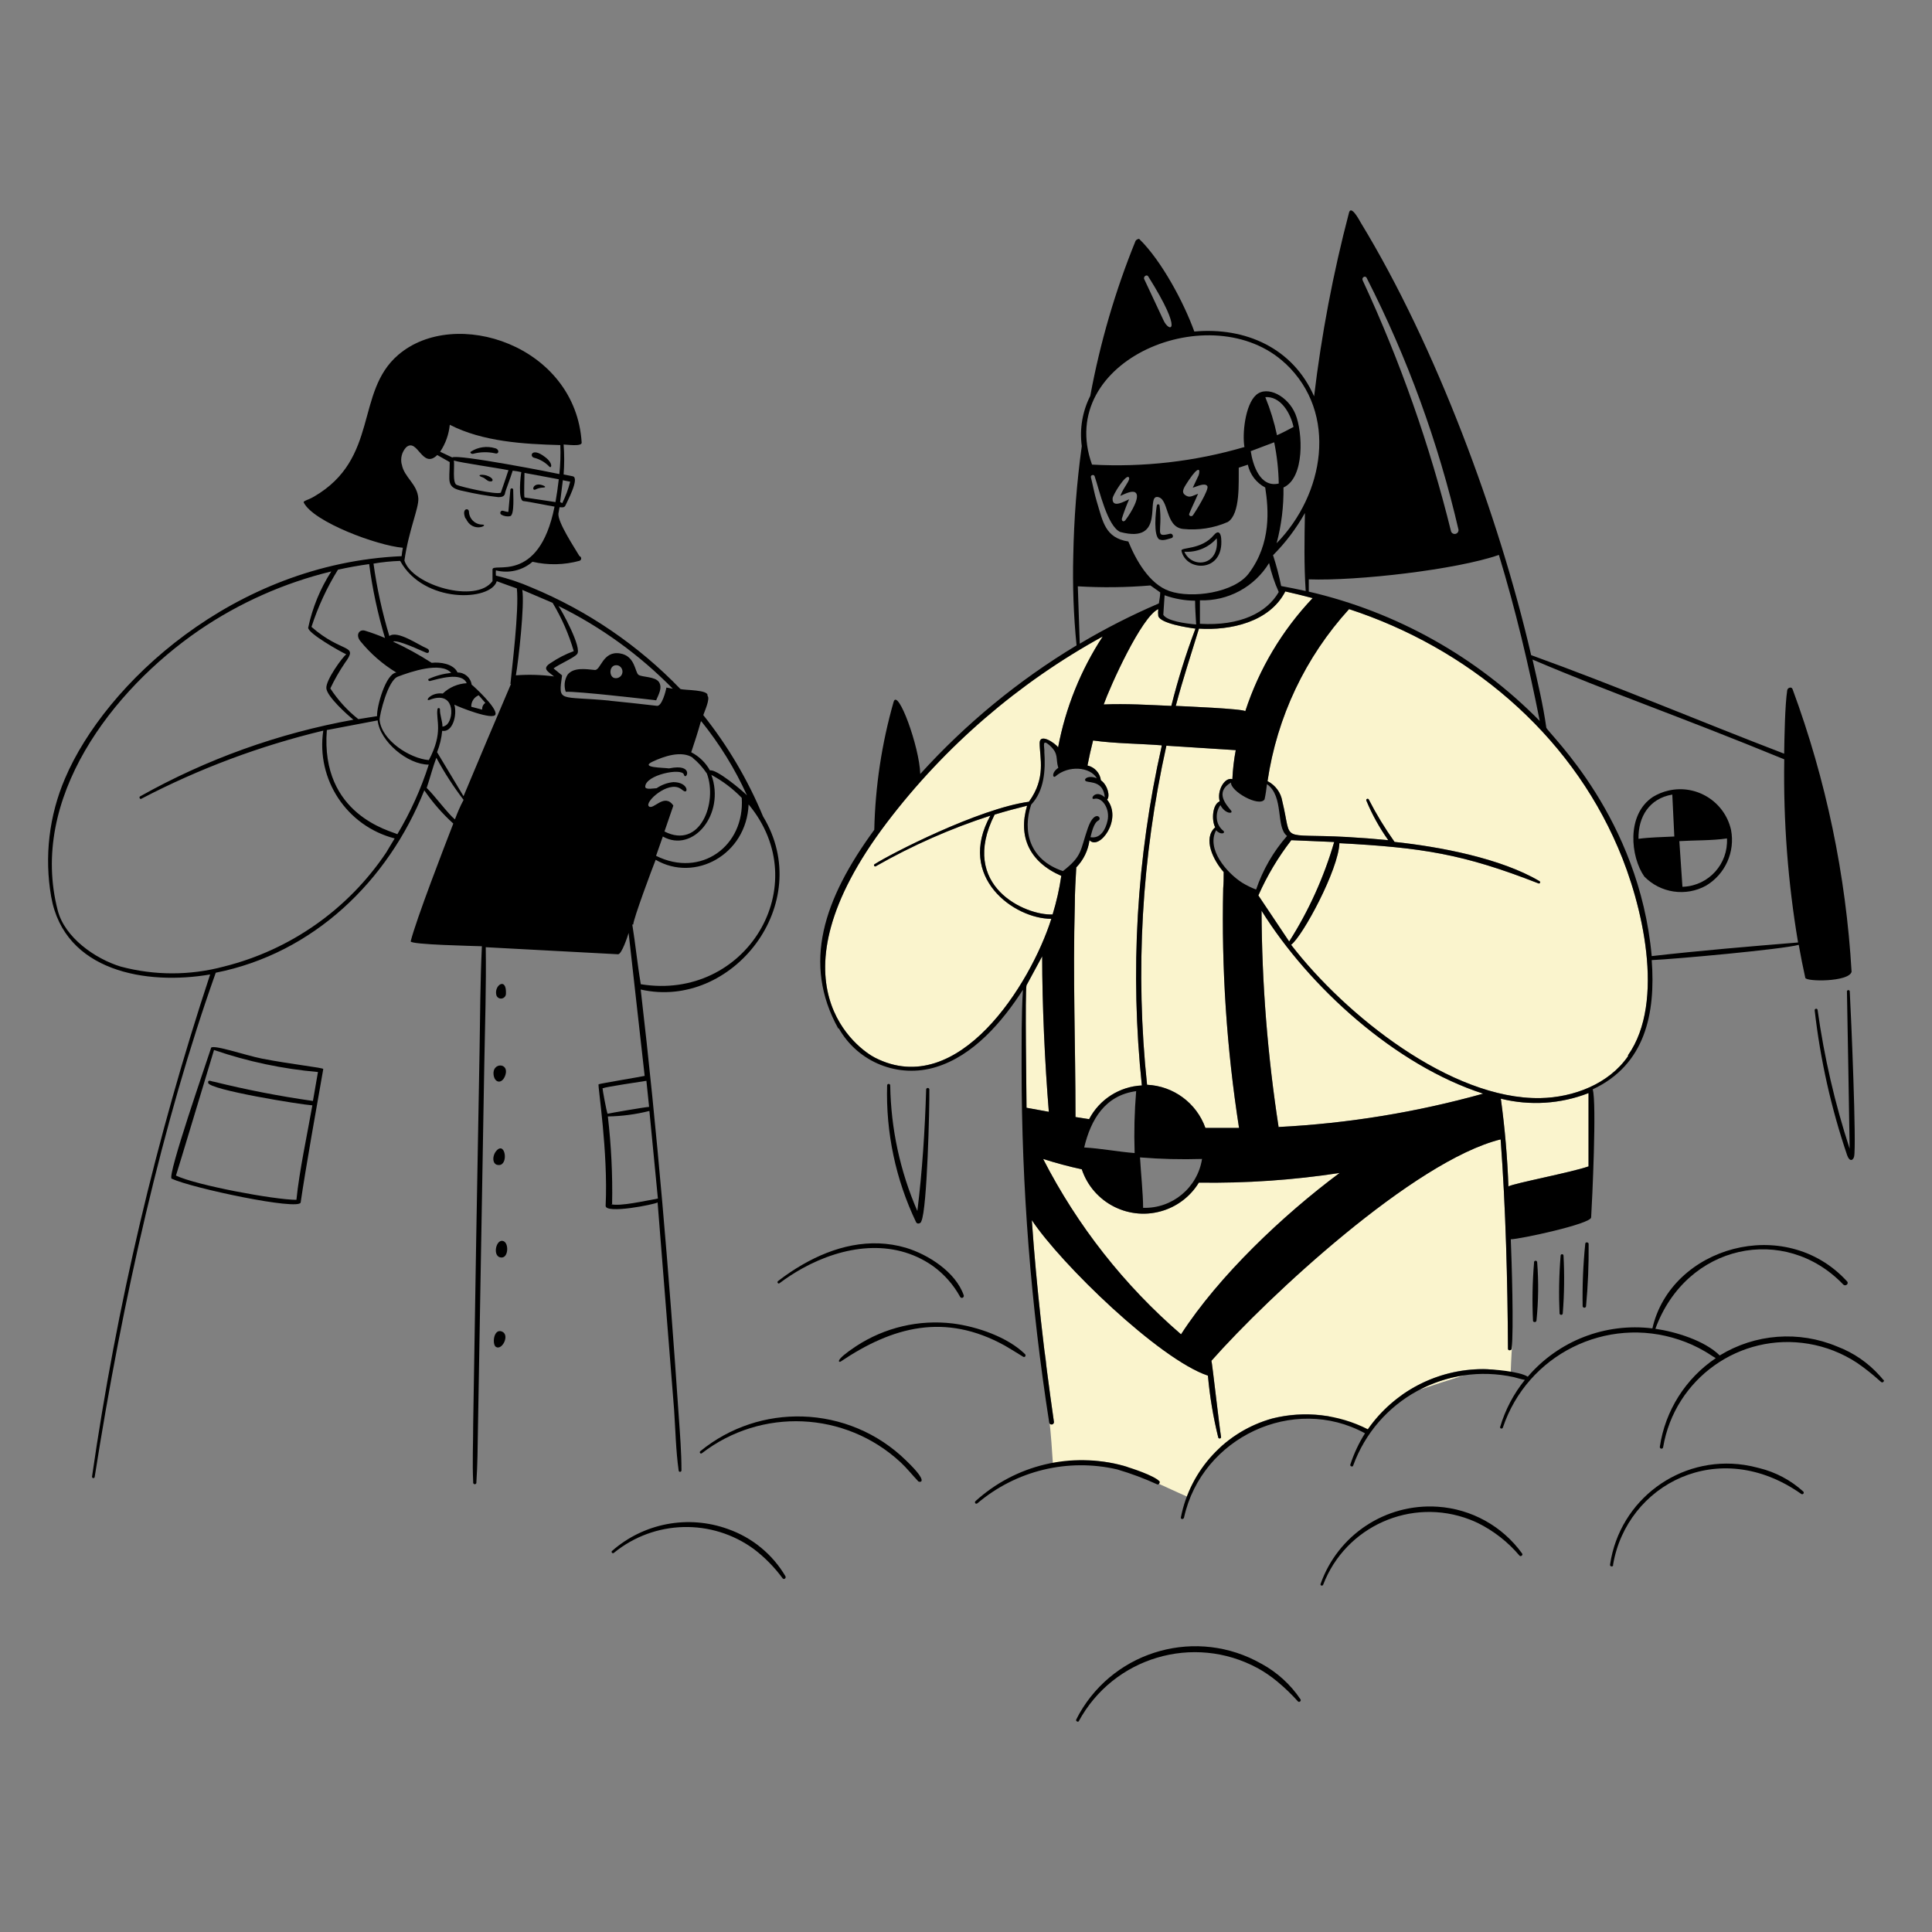 <svg xmlns="http://www.w3.org/2000/svg" id="Beta-Testing-1--Streamline-Milano.svg" width="400" height="400" viewBox="0 0 400 400"><rect x="0" y="0" width="400" height="400" fill="#808080" stroke="none"/><defs><style>.cls-1{fill:none;}.cls-1,.cls-2,.cls-3{stroke-width:0px;}.cls-2{fill:#faf4cd;}.cls-3{fill:#000;}</style></defs><path class="cls-2" d="M233.33,304.26c2.43,1.01,12.03,5.45,12.66,5.7.59-.96,3.44-6.79,5.74-9.05,2.3-2.26-.13-2.64-.13-2.64l-15.67-.67-2.6,6.66Z"></path><path class="cls-2" d="M275.16,293.2s5.23,2.05,6.15,2.34,1.86,1.07,1.86,1.07c0,0,5.86-6.5,6.69-6.99s.1-2.34.1-2.34l-11.19,3.96-3.61,1.95Z"></path><path class="cls-1" d="M88.35,163.13c1.42,1.35,4.52,5.49,5.85,6.52.51-1.34,1.06-2.68,1.79-4.04-2.11-2.75-3.99-5.67-5.64-8.72-.7,1.82-1.32,4.24-2,6.24Z"></path><path class="cls-1" d="M107.01,121.83c-1.38-.5-2.8-.98-4.16-1.5-1.22,4.14-15.1,4.72-20-4.2-1.85.06-3.7.24-5.52.56.7,5.08,1.8,10.09,3.28,15,1.66-1.28,6.04,1.86,7.82,2.58.62.26.46,1.12-.16.88-1.26-.5-5.88-2.74-6.9-2.32,2.77,1.28,5.44,2.75,8,4.4,1.74-.2,4.52.18,5.36,2,1.47-.01,2.72,1.07,2.92,2.52.32.2,5.28,4.76,4.94,6.14s-7.68-1.54-8.52-2c.62,2.18-.36,5.8-2.52,5.42-.14,1.52-.5,3-1.06,4.42,1.81,3.04,3.64,6.08,5.48,9.12,3.24-7.76,6.52-15.52,9.84-23.28l-.14.08c.3-3.16,1.82-15.2,1.34-19.82Z"></path><path class="cls-1" d="M66.93,151.27c-13.1,3.14-25.76,7.88-37.7,14.12-.24.14-.5-.34-.24-.5,13.74-7.72,28.67-13.08,44.18-15.88-1.32-1.06-5.42-4.76-5.6-6.48-.18-1.72,3.42-6.58,4.12-7.06-1.18-.52-8-4.38-7.88-5.52.87-4.14,2.49-8.09,4.78-11.64-9.77,2.38-19.03,6.49-27.34,12.16-18.06,12.38-35.3,34.92-29.3,58,1.44,5.64,7.74,10.02,13,11.64,7.02,1.88,14.4,1.88,21.42,0,13.74-3.43,25.72-11.85,33.6-23.62.54-.94,1.14-1.88,1.74-2.9-9.91-2.56-16.29-12.19-14.78-22.32Z"></path><path class="cls-1" d="M93.41,139.31c-2.1-2.38-8.38-.24-11.04.78-2.08.78-3.78,7.82-3.78,8.96.4,4.2,6.2,7.98,10.2,8.32,3.08-5.8,1.42-8.3,1.78-10.52h0c0-.15.12-.26.26-.26.14,0,.26.12.26.26-.04,1.22.52,2.38.52,3.6.37-.06.71-.23.98-.5,1.44-1.5,1.52-7.06-3.64-5.06-1.12.42.22-1.62,2.72-1.3,1.34-1.28,3.1-2.04,4.96-2.14-1.06-2.44-5.96-.86-7.66-.44l.02-.02c-.28.06-.44-.36-.24-.42,1.48-.67,3.05-1.09,4.66-1.26Z"></path><path class="cls-1" d="M100.49,145.53l-1.38-1.58c-.96.39-1.58,1.34-1.54,2.38l2.26.59c-.05-.55.19-1.09.66-1.39Z"></path><path class="cls-1" d="M78.19,149.15l-10.52,2c-1.39,17.56,13.26,20.88,14.6,21.56,2.71-4.54,4.89-9.37,6.5-14.4-4.36,0-10.12-4.78-10.58-9.16Z"></path><path class="cls-1" d="M154.99,166.55c-.44,10.42-11.12,16.2-19.24,11.46-.64,1.58-4.64,12.28-4.64,13.4h-.2c.66,4.1,1.06,8.26,1.76,12.36,21.74,3.56,36.32-20.4,22.32-37.22Z"></path><path class="cls-1" d="M126.53,249.33c1.94.46,6.92-.7,9.68-1.18-.58-6.14-1.18-12.14-1.76-18.14-2.81.71-5.7,1.09-8.6,1.14.7,6.02,1,12.08.88,18.14l-.2.04Z"></path><path class="cls-1" d="M133.83,223.77c-.7.12-8.76,1.3-8.88,1.52h-.2c-.04.12.78,4.66,1.04,5.3.32-.1,7.96-1.42,8.6-1.42-.18-1.8-.36-3.6-.56-5.4Z"></path><path class="cls-1" d="M137.97,142.35l1.32.24c-6.87-7-14.86-12.79-23.66-17.12.44.54,5.1,8.88,3.8,10-.68.78-3.72,2.06-4.82,2.92l1.76,1.44c-.8,5.74-.7,4.2,10,5.24h-.2c3.26.32,6.52.68,9.8,1.06,1.04.22,1.88-3.04,2-3.78ZM117.13,143.23c-.41-1.18-.27-2.48.38-3.54,1.24-1.58,3.8-1.16,5.62-.98,1.26.14,1.64-4.04,5.26-3.42,3.14.52,3.06,3.9,3.8,4.42.74.52,3.44.32,4.24,1.5h0c.78,1.18-.1,2.62-.58,3.78-2.08-.24-16.36-1.9-18.72-1.76Z"></path><path class="cls-1" d="M127.97,137.77c-1.98-.46-2.04,2.64-.52,2.64.6.03,1.15-.34,1.35-.9.25-.71-.12-1.49-.83-1.74Z"></path><path class="cls-1" d="M113.97,137.29c1.5-1.02,3.12-1.86,4.82-2.48-1.02-3.51-2.5-6.87-4.38-10l-6.28-2.68c.52,2.98-.78,14.6-1.32,17.69,2.63-.2,5.28-.12,7.9.23-1.18-.98-2.62-1.58-.74-2.76Z"></path><path class="cls-1" d="M71.41,137.25c-1.14,1.68-2.15,3.44-3.02,5.28,1.58,2.42,3.53,4.57,5.8,6.36l3.88-.62c-.12-1.88,1.8-8.88,4-9.02-2.83-1.72-5.35-3.91-7.44-6.48-1.08-1.3-.26-2.54.92-2.2,1.41.43,2.8.94,4.16,1.52-1.5-5-2.6-10.12-3.28-15.3-2.16.3-4.32.68-6.46,1.16-2.3,3.71-4.14,7.69-5.48,11.84,6.4,5.62,9.86,3.46,6.92,7.46Z"></path><path class="cls-1" d="M108.59,102.99l6.42.96c.28-1.63.51-3.2.68-4.72l-7.1-1.32c0,.78-.14,4.72,0,5.08ZM112.45,100.51c.64.26.54.46-.34.46-.43.06-.85.18-1.24.38-.9.4-.54-1.68,1.58-.84Z"></path><path class="cls-1" d="M138.51,159.09c5.46-1.14,3.48,2.76,3.08,1.28-.4-1.48-8,.06-8,2.52,0,.7,1.88.3,2.36.3,1.02-.7,2.21-1.14,3.44-1.26,3.1,0,3.16,2.42,2.2,1.84-.26-.14-.46-.36-.72-.5-2.54-1.66-7.46,2.76-6.54,3.66.92.9,3.22-2.88,5.08-.14-.62,1.78-1.22,3.58-1.84,5.36,7.4,3.78,11.04-6,8.78-12-.83-1.24-1.84-2.36-3-3.3h.06c-2.36-1.5-5.92-.28-8.3.84-2.72,1.28,2.24,1.22,3.4,1.4Z"></path><path class="cls-1" d="M36.43,243.39c4.24,2.02,20.44,5.02,24.94,5.02.6-5.96,2.24-13.56,3.3-19.56-2.32-.14-21.46-3.22-21.58-4.68-.06-.78.8-.22,1.16-.22,6.78,1.68,13.63,3.01,20.54,3.99l1.04-5.99c-7.33-.64-14.56-2.17-21.52-4.56-.78,2.56-7.78,25.82-7.88,26Z"></path><path class="cls-1" d="M137.23,173.19l-1.4,4c9.28,4.62,18.4-2,17.74-12-1.84-1.9-3.96-3.5-6.29-4.76,2.94,8.13-3.83,16.29-10.05,12.76Z"></path><path class="cls-1" d="M94.55,100.39c.94.42,8.1,2.08,9.14,1.62.5-1.5,1.1-3.16,1.58-4.66-2-.42-9.96-1.56-11.3-2,.18,1.02-.36,4.62.58,5.04ZM100.69,98.43c1.64.52,1.58,1.42.62,1.22-.56-.14-.82-.6-1.34-.8-1.5-.52-.26-.7.72-.42Z"></path><path class="cls-1" d="M83.73,116.05c1.54,5.1,14.82,9,18.24,4.26v-2.36c-.2-1.72,9.58,3.34,12.84-13.06-1.28-.2-5.18-1.02-6.42-1.14-1.24-.12-.56-5.58-.46-6-.59-.14-1.18-.24-1.78-.3-.54,1.74-1.58,4.34-1.58,4.64-.1.68-.66.84-1.38.84-2.44-.28-4.85-.7-7.24-1.26-3.72-.7-2.84-2-2.84-6l-2.58-1.46c-3.12,3.06-4.06-3.62-6.42-1.62-.9.95-1.25,2.29-.94,3.56h.02c.46,2.68,3.22,4.02,3.42,7.04.12,2.02-1.98,6.54-2.88,12.86ZM104.01,105.73c.42.06.82.26,1.24.26.14-1.54.28-3.06.42-4.64.02-.12.12-.22.24-.24,0,0,.02,0,.03,0,.15-.02.29.09.31.24-.02.86.32,5.24-.62,5.52-.64.12-1.3,0-1.86-.32v-.02c-.11-.08-.18-.21-.19-.35,0-.24.18-.45.43-.45ZM97.09,105.95c.06,1.49,1.29,2.66,2.78,2.66,1.48.06-2.1,1.88-3.46-1.34l-.02.14c-.96-2.24.7-2.34.7-1.46Z"></path><path class="cls-1" d="M115.97,103.95l.44.22c.7-1.42,1.25-2.91,1.64-4.44l-1.5-.3v-.16c-.2,1.58-.38,3.14-.58,4.68Z"></path><path class="cls-1" d="M115.81,98.15c.21-1.99.28-4,.2-6-7.58-.2-16.06-.7-22.88-4.2v-.06c-.19,2.02-.88,3.95-2,5.64l2.5,1.18c1.02-.76,21.4,3.24,22.18,3.44ZM112.83,94.61c1.78,1.32,1.34,2.48.9,2-.86-.9-1.95-1.54-3.16-1.84-1.04-.28-.46-2.26,2.26-.16ZM97.49,93.51c1.47-.96,3.29-1.22,4.98-.72,1,.22.88,1.34,0,1.06-1.49-.33-3.03-.29-4.5.1-.4.1-.76-.28-.48-.44Z"></path><path class="cls-1" d="M146.99,159.51c1.3-.36,6.68,4.14,7.66,5.16-2.48-5.49-5.66-10.63-9.44-15.32h-.1c-.6,2.14-1.28,4.28-2,6.4,1.64.84,2.99,2.15,3.88,3.76Z"></path><path class="cls-2" d="M215.77,197.99l-3.24,6c-.34.9,0,23.36,0,25.36l4.62.84c-.82-9.94-1.38-22.2-1.38-32.2Z"></path><path class="cls-2" d="M225.15,158.49c1.48.33,2.59,1.56,2.78,3.06,1.4,1,1.96,3.32,1.28,4,3.28,4.08-1.64,10.62-3.64,8.4-.29,2.13-1.25,4.1-2.74,5.64-.14,2.56-.3,5.12-.3,7.68-.42,15.32.14,28.88.14,44l2.82.44c2.14-4.1,6.3-6.76,10.92-6.98-2.48-23.47-1.1-47.2,4.1-70.22v-.2c-4.68-.36-9.6-.36-14.2-1-.44,1.72-.82,3.44-1.16,5.18Z"></path><path class="cls-2" d="M279.31,126.11c-9.05,9.93-14.92,22.33-16.88,35.62,1.63.82,2.77,2.38,3.06,4.18,2.14,8.78-.94,6.6,13.38,7.38,2.86.16,5.72.38,8.56.66-1.83-2.57-3.36-5.33-4.56-8.24-.02-.11.02-.21.11-.28.12-.09.3-.07.39.06,1.57,3.07,3.36,6.01,5.36,8.82,9.38,1,22,3.38,30,8.12,0,0,0,0,0,0,.12.06.17.2.12.32,0,.01,0,.03-.02.04-.06.12-.21.16-.32.1-15.56-6.08-23.94-7.4-41.2-8.32-.18,5.44-7.56,19.2-10,21.04,11.16,14.5,33.06,32.06,51.6,31.74,6.88-.14,14.16-2.9,18.16-8.68v-.2c7.82-11.12,2.9-31.48-2.08-42.98-10.2-23.88-31.22-41.38-55.68-49.38Z"></path><path class="cls-2" d="M310.73,227.47c.84,6.09,1.36,12.22,1.58,18.36v-.2c1.28-.68,12.96-2.88,16.58-4.14v-15.18c-5.79,2.26-12.13,2.66-18.16,1.16Z"></path><path class="cls-2" d="M261.19,188.55c.06,15.06,1.25,30.1,3.56,44.98v-.2c14.32-.73,28.51-3.05,42.32-6.9-18.2-5.88-36.06-22.1-45.88-37.88Z"></path><path class="cls-2" d="M205.05,168.87c-8.22,2.66-16.15,6.16-23.66,10.44-.1.1-.26.1-.36,0,0,0-.01-.01-.02-.02-.09-.1-.08-.25.02-.34,3.42-2.2,21.56-11.52,32-12.96,3.6-4.98,2.22-9.06,2.22-12.18.02-2.08,3.16,0,3.82.92,1.54-8.19,4.68-15.99,9.24-22.96-17.43,9.57-32.66,22.7-44.7,38.54-25.38,33.48-5.64,47.06-2.44,48.68,17.22,8.78,32.2-15.22,36.5-28.76-7.7.02-19.7-8.62-12.62-21.36Z"></path><path class="cls-2" d="M293.98,287.7c3.02-1.01,6.05-2,9.1-2.94-3.2.47-6.27,1.48-9.1,2.94Z"></path><path class="cls-2" d="M312.97,279.25c-.06.38-.76.42-.76,0-.08-13.78-.46-29.16-1.52-43.36-17.88,4.42-48.04,32.44-59.88,45.84.12.08,1.68,14.02,2,15.78,0,.13-.07.25-.19.29-.15.06-.33-.02-.39-.17-1.04-4.21-1.76-8.5-2.14-12.82-10.14-3.42-30.46-23.16-36.46-32.2.62,9.05,1.52,18.06,2.61,27.05.07.39.12.78.2,1.17.13.74.19,1.46.22,2.15.49,3.82,1,7.63,1.55,11.44,0,.23-.16.42-.38.48,0,0-.02,0-.03,0-.18.04-.36-.03-.47-.17.17,1.28.55,6.23.68,8.56,5.07-1.09,9.48-1.25,14.64.18.31.09.78.23,1.33.41,6.04-1.02,12.05-2.24,18.03-3.64,3.14-3.06,7.03-5.36,11.42-6.58,4.31-1.08,8.77-1.12,13.05-.17,4.51-1.45,8.99-2.96,13.47-4.47,4.92-3.57,10.89-5.58,17.12-5.58.06,0,.13,0,.2,0,.05-.02,4.19.21,5.49,1.05.26-7.37.66-9.09.2-5.27Z"></path><path class="cls-2" d="M256.53,233.53c-2.56-16.41-3.66-33.02-3.28-49.62.1-1.12.1-2.24.1-3.36-2.14-2.4-4.38-6.96-1.76-9.26-.8-1.54-.56-4.78.94-5.38-.62-2.12.96-5.06,2.62-4.6.09-2.01.32-4.02.7-6l-14.36-.92c-5.13,23.04-6.48,46.75-4,70.22v-.02c5.47.25,10.24,3.78,12.08,8.94h6.96Z"></path><path class="cls-2" d="M266.11,122.45c-3.24,6.34-11.36,8.12-17.88,7.7-1.66,5.44-3.34,10.48-4.8,16,1.6.08,13.94.58,14.4,1.1v-.02c2.85-8.74,7.62-16.73,13.94-23.4-1.9-.5-3.8-.96-5.66-1.38Z"></path><path class="cls-2" d="M248.21,244.85c-1.65,2.7-4.2,4.73-7.2,5.73-7.05,2.36-14.68-1.44-17.04-8.49-2.7-.58-5.36-1.3-8-2.14,7.09,13.83,16.78,26.16,28.55,36.31,7.82-12.1,21.12-24.69,32.83-33.41-9.64,1.48-19.39,2.14-29.14,2Z"></path><path class="cls-2" d="M276.23,174.33l-8.88-.38c-2.73,3.52-5.02,7.37-6.82,11.44l6.38,9.54c4.07-6.39,7.2-13.33,9.32-20.6Z"></path><path class="cls-2" d="M205.93,168.65c-7.5,14.82,6.42,20.94,12,20.68.8-2.62,1.41-5.29,1.8-8h-.02c-6.6-2.88-8.96-8.14-7.06-14.52-2.26.56-4.5,1.16-6.72,1.84Z"></path><path class="cls-2" d="M228.51,145.85c4.68-.2,9.36.1,14,.3,1.36-5.43,3.02-10.77,5-16-1.54-.2-7.3-1.06-7.7-2.62-.06-.47-.06-.95,0-1.42-3.5,1.58-9.96,15.98-11.3,19.74Z"></path><path class="cls-3" d="M103.29,241.21c2,0,1.36-4.8-.4-3.08-1.04,1.02-1.08,3.12.4,3.08Z"></path><path class="cls-3" d="M150.71,316.57h0c-8.23-2.98-17.43-1.24-24,4.54-.26.24.12.62.38.4,8.38-6.86,20.34-7.16,29.06-.74,2.23,1.71,4.21,3.73,5.88,6,.26.34.8,0,.58-.44-2.69-4.56-6.91-8.01-11.9-9.76Z"></path><path class="cls-3" d="M103.85,275.65c-1.68-.58-2,2.74-1.16,3.22,1.28.78,2.98-2.58,1.16-3.22Z"></path><path class="cls-3" d="M207.97,278.55c1.3.76,2.54,1.54,3.82,2.32.13.11.31.11.44,0,.13-.14.13-.36,0-.5-3.6-3.56-10-5.74-14.98-6.36-7.01-.84-14.09.83-20,4.7-4.72,3.12-3.48,3.38-3.22,3.2,10.78-7.26,21.62-10.16,34-3.32l-.06-.04Z"></path><path class="cls-3" d="M252.83,111.43c-.1-1.14-.64-1.7-1.5-.66-2.64,3.16-6.9,2.46-6.72,3.26.92,4.42,8.88,4.58,8.22-2.6ZM251.91,111.45c.68,5.78-5.14,6.35-6.7,2.78,2.55.17,5.02-.86,6.7-2.78Z"></path><path class="cls-3" d="M240.09,111.73v-.04c.7.36,1.86-.14,2.44-.28.58-.14.28-1.06-.32-.9-3.32.82-1.42-.36-2.14-5.88-.02-.12-.12-.21-.24-.22-.15-.02-.29.07-.32.22-.22,1.22-.8,6.4.58,7.1Z"></path><path class="cls-3" d="M136.15,248.95h0s3.42,43,3.42,43c.28,4.16.36,8.38.94,12.52.01.15.14.27.3.26,0,0,0,0,0,0,.16-.01.28-.14.28-.3,0-3.72-.3-7.48-.56-11.2-2-29.54-4.46-59-7.88-88.36,18.88,4.3,36.34-17.72,25.32-35.86-3.12-7.53-7.28-14.58-12.36-20.96.22-.68,1.5-3.46.86-4,.36-1.28-4.74-1.12-5.6-1.4-8.71-9.04-19.19-16.19-30.78-21-2.39-1.05-4.88-1.88-7.42-2.48-.03-.36-.03-.72,0-1.08,2.67.68,5.5.02,7.58-1.78,3.21.74,6.55.67,9.72-.2.16-.05.29-.18.34-.34.08-.27-.07-.55-.34-.64-1-1.7-4.52-6.98-4.36-8.8l.24-1.32c.36,0,1,.2,1.24-.4.24-.6,3-5.64,1.5-6l-1.9-.38c.16-2.06.16-4.14,0-6.2.58,0,3.78.48,3.74-.38-1.24-20.12-26.22-28.32-38-18.16-8.96,7.7-3.86,21.46-17.44,29.34-1.22.72-2.28.86-2.1,1.22,2,4,15.14,8.9,20.52,9.36-.12.58-.2,1.16-.26,1.74-34.8,1.52-61.38,26.46-69.68,46-3.31,7.71-4.31,16.21-2.88,24.48,2.74,15.58,19.8,18.38,32.92,16.12-11.2,33.88-19.38,68.68-24.46,104,0,.15.13.28.28.28.15,0,.28-.13.28-.28,5.78-36.86,14.1-73.58,25.06-104.36,20.2-4,35.66-18.94,43.18-37.76,1.72,2.52,3.74,4.83,6,6.88-1.72,4.42-7.74,20-8.82,24.38-.18.7,13.3.96,14.74,1.02-.34,7.16-.36,14.36-.48,21.52-.48,25.81-.92,51.57-1.32,77.26,0,4-.2,8.12,0,12.18-.05.18.07.37.25.41.18.05.37-.07.41-.25.01-.05.01-.11,0-.16.24-3.6.26-7.24.32-10.86l1.32-75.78c.14-8,.42-16,.3-24.12l27.4,1.46c.76,0,2-3.78,2.18-4.42l3.32,29.6c-.74.18-9.46,1.62-9.54,1.74-.2.3,2,14,1.46,25.16-.02,1.76,10.3-.32,10.76-.7ZM145.11,149.35h.1c3.78,4.69,6.96,9.83,9.44,15.32-.98-1.02-6.36-5.52-7.66-5.16-.89-1.61-2.24-2.92-3.88-3.76.72-2.12,1.4-4.26,2-6.4ZM147.28,160.43c2.33,1.25,4.45,2.86,6.29,4.76.66,10-8.46,16.62-17.74,12l1.4-4c6.23,3.53,12.99-4.63,10.05-12.76ZM143.41,156.85h-.06c1.16.94,2.17,2.06,3,3.3,2.26,6-1.38,15.78-8.78,12,.62-1.78,1.22-3.58,1.84-5.36-1.86-2.74-4.16,1.04-5.08.14-.92-.9,4-5.32,6.54-3.66.26.14.46.36.72.5.96.58.9-1.84-2.2-1.84-1.23.12-2.42.56-3.44,1.26-.48,0-2.36.4-2.36-.3,0-2.46,7.6-4,8-2.52.4,1.48,2.38-2.42-3.08-1.28-1.16-.18-6.12-.12-3.4-1.4,2.38-1.12,5.94-2.34,8.3-.84ZM115.01,103.95l-6.42-.96c-.14-.36,0-4.3,0-5.08l7.1,1.32c-.17,1.52-.4,3.09-.68,4.72ZM118.05,99.73c-.39,1.53-.94,3.02-1.64,4.44l-.44-.22c.2-1.54.38-3.1.58-4.68v.16l1.5.3ZM93.13,87.89v.06c6.82,3.5,15.3,4,22.88,4.2.08,2,.01,4.01-.2,6-.78-.2-21.16-4.2-22.18-3.44l-2.5-1.18c1.12-1.69,1.81-3.62,2-5.64ZM93.97,95.35c1.34.44,9.3,1.58,11.3,2-.48,1.5-1.08,3.16-1.58,4.66-1.04.46-8.2-1.2-9.14-1.62-.94-.42-.4-4.02-.58-5.04ZM83.19,96.15h-.02c-.31-1.27.04-2.61.94-3.56,2.36-2,3.3,4.68,6.42,1.62l2.58,1.46c0,4-.88,5.3,2.84,6,2.39.56,4.8.98,7.24,1.26.72,0,1.28-.16,1.38-.84,0-.3,1.04-2.9,1.58-4.64.6.06,1.19.16,1.78.3-.1.42-.78,5.88.46,6,1.24.12,5.14.94,6.42,1.14-3.26,16.4-13.04,11.34-12.84,13.06v2.36c-3.42,4.74-16.7.84-18.24-4.26.9-6.32,3-10.84,2.88-12.86-.2-3.02-2.96-4.36-3.42-7.04ZM76.43,116.79c.68,5.18,1.78,10.3,3.28,15.3-1.36-.58-2.75-1.09-4.16-1.52-1.18-.34-2,.9-.92,2.2,2.09,2.57,4.61,4.76,7.44,6.48-2.2.14-4.12,7.14-4,9.02l-3.88.62c-2.27-1.79-4.22-3.94-5.8-6.36.87-1.84,1.88-3.6,3.02-5.28,2.94-4-.52-1.84-6.92-7.46,1.34-4.15,3.18-8.13,5.48-11.84,2.14-.48,4.3-.86,6.46-1.16ZM88.99,140.99l-.02.02c1.7-.42,6.6-2,7.66.44-1.86.1-3.62.86-4.96,2.14-2.5-.32-3.84,1.72-2.72,1.3,5.16-2,5.08,3.56,3.64,5.06-.27.27-.61.44-.98.5,0-1.22-.56-2.38-.52-3.6,0-.14-.12-.26-.26-.26-.14,0-.26.12-.26.26h0c-.36,2.22,1.3,4.72-1.78,10.52-4-.34-9.8-4.12-10.2-8.32,0-1.14,1.7-8.18,3.78-8.96,2.66-1.02,8.94-3.16,11.04-.78-1.61.17-3.18.59-4.66,1.26-.2.06-.04.48.24.42ZM79.97,176.49c-7.88,11.77-19.86,20.19-33.6,23.62-7.02,1.88-14.4,1.88-21.42,0-5.26-1.62-11.56-6-13-11.64-6-23.08,11.24-45.62,29.3-58,8.31-5.67,17.57-9.78,27.34-12.16-2.29,3.55-3.91,7.5-4.78,11.64-.12,1.14,6.7,5,7.88,5.52-.7.48-4.3,5.34-4.12,7.06.18,1.72,4.28,5.42,5.6,6.48-15.51,2.8-30.44,8.16-44.18,15.88-.26.16,0,.64.24.5,11.94-6.24,24.6-10.98,37.7-14.12-1.51,10.13,4.87,19.76,14.78,22.32-.6,1.02-1.2,1.96-1.74,2.9ZM82.27,172.71c-1.35-.68-15.99-3.99-14.6-21.56l10.52-2c.46,4.38,6.22,9.16,10.58,9.16-1.61,5.03-3.79,9.86-6.5,14.4ZM94.19,169.65c-1.32-1.03-4.42-5.18-5.85-6.52.68-2,1.3-4.42,2-6.24,1.65,3.05,3.53,5.97,5.64,8.72-.74,1.36-1.29,2.7-1.79,4.04ZM95.97,164.85c-1.84-3.04-3.67-6.08-5.48-9.12.56-1.42.92-2.9,1.06-4.42,2.16.38,3.14-3.24,2.52-5.42.84.46,8.18,3.38,8.52,2s-4.62-5.94-4.94-6.14c-.2-1.45-1.45-2.53-2.92-2.52-.84-1.82-3.62-2.2-5.36-2-2.56-1.65-5.23-3.12-8-4.4,1.02-.42,5.64,1.82,6.9,2.32.62.24.78-.62.16-.88-1.78-.72-6.16-3.86-7.82-2.58-1.48-4.91-2.58-9.92-3.28-15,1.82-.32,3.67-.5,5.52-.56,4.9,8.92,18.78,8.34,20,4.2,1.36.52,2.78,1,4.16,1.5.48,4.62-1.04,16.66-1.34,19.82l.14-.08c-3.32,7.76-6.6,15.52-9.84,23.28ZM99.83,146.92l-2.26-.59c-.04-1.04.58-1.99,1.54-2.38l1.38,1.58c-.47.3-.71.84-.66,1.39ZM106.81,139.82c.54-3.09,1.84-14.71,1.32-17.69l6.28,2.68c1.88,3.13,3.36,6.49,4.38,10-1.7.62-3.32,1.46-4.82,2.48-1.88,1.18-.44,1.78.74,2.76-2.62-.35-5.26-.43-7.9-.23ZM126.17,145.07h.2c-10.7-1.04-10.8.5-10-5.24l-1.76-1.44c1.1-.86,4.14-2.14,4.82-2.92,1.3-1.12-3.36-9.46-3.8-10,8.8,4.33,16.79,10.12,23.66,17.12l-1.32-.24c-.12.74-.96,4-2,3.78-3.28-.38-6.54-.74-9.8-1.06ZM131.11,191.41c0-1.12,4-11.82,4.64-13.4,8.12,4.74,18.8-1.04,19.24-11.46,14,16.82-.58,40.78-22.32,37.22-.7-4.1-1.1-8.26-1.76-12.36h.2ZM124.75,225.29h.2c.12-.22,8.18-1.4,8.88-1.52.2,1.8.38,3.6.56,5.4-.64,0-8.28,1.32-8.6,1.42-.26-.64-1.08-5.18-1.04-5.3ZM125.85,231.15c2.9-.05,5.79-.43,8.6-1.14.58,6,1.18,12,1.76,18.14-2.76.48-7.74,1.64-9.68,1.18l.2-.04c.12-6.06-.18-12.12-.88-18.14Z"></path><path class="cls-3" d="M110.87,101.35c.39-.2.81-.32,1.24-.38.88,0,.98-.2.34-.46-2.12-.84-2.48,1.24-1.58.84Z"></path><path class="cls-3" d="M99.97,98.85c.52.2.78.66,1.34.8.96.2,1.02-.7-.62-1.22-.98-.28-2.22-.1-.72.42Z"></path><path class="cls-3" d="M104.29,256.99c-1.64-.74-2.5,3.48-.36,3.36,1.32-.08,1.42-2.88.36-3.36Z"></path><path class="cls-3" d="M389.99,285.65l-.02.1c-.25-.32-.52-.62-.79-.92-2.4-2.68-5.41-4.76-8.79-6.04-7.94-3.34-17-2.66-24.34,1.84-3.12-3.08-9.08-4.9-13.32-5.52,6.4-17.56,26.78-21.8,38.9-9.16.46.46,1.24-.18.78-.66-12.8-14-36.48-7.12-40.3,9.74-9.73-1.2-19.42,2.55-25.8,10-1.74-1.12-7.34-1.56-9.24-1.56-9.51,0-18.43,4.64-23.88,12.44-6.1-3.1-13.12-3.88-19.76-2.22-9.68,2.68-17.01,10.6-18.94,20.46-.12.42.58.5.66,0,3.66-16.56,22.66-25.5,37.46-17.4-1.28,2.02-2.3,4.2-3.04,6.48-.12.34.48.56.58.22,4.94-13.6,19.19-21.44,33.32-18.32.74.18,1.46.44,2.24.56-2.33,2.88-4.07,6.19-5.12,9.74-.1.36.44.48.56.14,5.06-15.1,21.4-23.25,36.51-18.19,1.83.61,3.59,1.4,5.25,2.37.78.44,1.52.98,2.32,1.44-6.26,4.22-10.47,10.87-11.58,18.34-.03.19.09.37.28.4.19.03.37-.09.4-.28,2.4-14.24,15.89-23.83,30.12-21.43,3.56.6,6.96,1.93,9.98,3.91,1.67,1.14,3.25,2.4,4.75,3.75.09.09.2.16.29.25.16.12.39.09.5-.07.09-.12.1-.28.02-.41Z"></path><path class="cls-3" d="M190.13,306.71c.32.22,2.32.36-2.44-4.24-5.95-5.87-13.68-8.96-21.51-9.2-7.47-.23-15.03,2.14-21.21,7.2-.11.11-.11.29,0,.4h0c.1.09.26.09.36,0,6.15-4.74,13.56-6.91,20.85-6.59,7.31.32,14.51,3.15,20.23,8.43,1.32,1.22,2.44,2.64,3.72,4Z"></path><path class="cls-3" d="M297.65,311.95h0c-10.76-.72-20.67,5.83-24.24,16-.12.34.42.48.54.14,4.65-12.1,18.24-18.14,30.34-13.49.56.22,1.12.45,1.66.71,3.31,1.64,6.26,3.94,8.64,6.76.26.3.78-.1.56-.42-4.09-5.68-10.51-9.24-17.5-9.7Z"></path><path class="cls-3" d="M382.6,205c-.1.03-.19.11-.21.21.2,10.85.39,21.73.56,32.62-3.06-9.37-5.28-19-6.64-28.76-.04-.15-.19-.25-.34-.22h0c-.16.02-.27.16-.26.32,1.16,10.21,3.41,20.27,6.72,30,.5,1.44,1.24,1.1,1.44.3.52-2.3-.62-29.32-.9-34.26-.04-.16-.21-.26-.37-.21Z"></path><path class="cls-3" d="M364.21,303.95h0c-1.02-.28-2.05-.5-3.1-.66-13.34-1.98-25.76,7.22-27.75,20.56,0,.03,0,.06-.01.1-.03.15.06.3.21.34,0,0,.02,0,.03,0,.14.06.31,0,.37-.14.03-.06.03-.13.01-.2,2.84-16.64,21.88-26.68,38.94-14.66.14.12.34.1.46-.04s.1-.34-.04-.46c-2.59-2.35-5.72-4.01-9.12-4.84Z"></path><path class="cls-3" d="M231.31,304.23c2.85.84,5.64,1.88,8.34,3.12.21,0,.4-.15.44-.36.03-.09.03-.19,0-.28-1.18-1.26-6-2.8-7.44-3.22-10.8-2.99-22.38-.24-30.68,7.3-.28.26,0,.72.38.46,8-6.79,18.74-9.4,28.96-7.02Z"></path><path class="cls-3" d="M261.17,344.47h0c-13.24-7.56-30.11-2.96-37.68,10.28-.22.42-.46.84-.66,1.26-.07.12-.03.28.09.36.02,0,.03.02.05.02.1.09.26.09.36,0,7.18-13.27,23.76-18.21,37.03-11.03,0,0,0,0,.01,0,1.41.78,2.75,1.69,4,2.72,1.55,1.28,3.01,2.68,4.36,4.18.26.28.74-.1.52-.44-2.06-3.07-4.84-5.59-8.08-7.36Z"></path><path class="cls-3" d="M110.57,94.77c1.21.3,2.3.94,3.16,1.84.44.48.88-.68-.9-2-2.72-2.1-3.3-.12-2.26.16Z"></path><path class="cls-3" d="M323.41,259.67h0c-.17,0-.3.13-.3.3-.33,3.99-.4,8-.22,12,.05.18.23.29.41.25.12-.03.22-.13.25-.25.32-3.99.37-8,.16-12,0-.17-.13-.3-.3-.3Z"></path><path class="cls-3" d="M328.21,257.53c-.44,4.3-.62,8.62-.54,12.94.05.19.24.31.43.27.13-.03.23-.13.27-.27.4-4.3.58-8.62.54-12.94,0-.36-.7-.46-.7,0Z"></path><path class="cls-3" d="M211.79,204.91c-.34,5.38-.26,10.8-.28,16.2,0,24.59,1.92,49.14,5.72,73.44.06.26.31.42.57.37,0,0,.02,0,.03,0,.22-.06.37-.25.38-.48-2-13.88-3.62-27.8-4.58-41.82,6,9.04,26.32,28.78,36.46,32.2.38,4.32,1.1,8.61,2.14,12.82.06.15.23.23.39.17.12-.05.2-.16.19-.29-.32-1.76-1.88-15.7-2-15.78,11.84-13.4,42-41.42,59.88-45.84,1.06,14.2,1.44,29.58,1.52,43.36,0,.42.7.38.76,0,.46-3.82,0-18.54-.18-22.68,1.78,0,16.54-3.16,16.64-4.52.2-3.16,1.18-23.84.32-26.52,10.9-5.1,13.04-15.72,12.22-26.76,4.7-.2,26.98-2.22,30.44-3.16.4,2.3.86,4.56,1.36,6.84.18.8,9,.88,9.58-1.26-1.16-20-5.28-39.72-12.22-58.52-.22-.6-1.02-.28-1.1.2-.48,3.16-.58,9.7-.64,13.16-17.42-6.68-34.86-14.08-52.38-20.4-6.66-28.7-19.72-64-35.3-89.58-.22-.38-2-3.76-2.42-2-3.28,12.49-5.69,25.18-7.22,38-4.38-10-14.2-14.38-24.8-13.42-2.2-6.1-6.84-14.72-11.38-19.14-.16-.16-.72.2-.78.36-4.21,10.35-7.35,21.11-9.38,32.1-1.63,3.21-2.24,6.84-1.76,10.4-1.04,7.52-1.62,15.09-1.76,22.68-.16,6.2.06,12.41.68,18.58-12.03,7.24-22.93,16.21-32.36,26.62-.18-5.7-4.66-17.88-5.52-14.92-2.46,8.62-3.8,17.52-4,26.48-10.54,14.42-14.92,27.66-7.46,41.14l.12-.02c4,7.06,12.37,10.39,20.12,8,7.72-2.36,13.68-9.3,18-16ZM212.53,229.35c0-2-.34-24.46,0-25.36l3.24-6c0,10,.56,22.26,1.38,32.2l-4.62-.84ZM244.52,276.26c-11.77-10.15-21.46-22.48-28.55-36.31,2.64.84,5.3,1.56,8,2.14,2.36,7.05,9.99,10.85,17.04,8.49,3-1,5.55-3.03,7.2-5.73,9.75.14,19.5-.52,29.14-2-11.72,8.72-25.01,21.31-32.83,33.41ZM219.71,181.33h.02c-.39,2.71-1,5.38-1.8,8-5.58.26-19.5-5.86-12-20.68,2.22-.68,4.46-1.28,6.72-1.84-1.9,6.38.46,11.64,7.06,14.52ZM216.21,155.57h.02c0-1.08-.54-2.68,1.08-1.26,2,1.84,1.18,2.68,1.8,4.66-1.52,1.06-1.12,2.22-.58,1.76,2.64-2.32,7.16-2,8.56.4-2-.78-3,.38-2.12.66.88.28,3.48,0,3.76,3.28-2-1.78-3.22.6-2.16.32,1.58-.4,3.28,2,2.74,4.5-.4,1.84-1.46,3.8-3.54,3.44.26-.98.68-2.98,1.62-3.44s-.72-2.5-2.14,1.5c-1.66,4.74-1.08,5.76-5.18,8.96-7.04-2.36-8.38-8.38-6.58-13.76,2.72-2.86,3-7.16,2.72-11.02ZM239.81,127.53c.4,1.56,6.16,2.42,7.7,2.62-1.98,5.23-3.64,10.57-5,16-4.64-.2-9.32-.5-14-.3,1.34-3.76,7.8-18.16,11.3-19.74-.06.47-.06.95,0,1.42ZM235.05,101.95c1.16.78-.84,4.14-2,5.68-.34.5-.86.34-.78-.26.43-1.36.93-2.69,1.5-4-.84.34-3.52,2-3.42-.16,0-.72,2.84-5.26,3.38-4.36.36.58-1.12,2-1.78,3.82.86-.38,2.38-1.18,3.1-.72ZM231.97,110.15c9.46,2.5,5.16-7.46,7.64-7.26s1.52,6.18,5.3,6.62c3.17.33,6.38-.16,9.3-1.44,2.66-1.7,2.2-8.32,2.26-11.24l1.88-.62c.44,2.03,1.76,3.76,3.6,4.72.7,4.52,1.28,11.56-3.4,17.78-2.98,4-11.78,5.28-16.44,3.66-4.14-1.44-6.92-6.38-8.5-10.26-4.84-.74-5.28-4.18-6.52-8.22-.5-1.62-.8-3.36-1.22-5.02-.07-.2.03-.42.22-.49.01,0,.02,0,.04-.01.21-.08.44.03.51.24,0,0,0,.01,0,.02.96,2.8,2.62,10.36,5.32,11.52ZM249.97,100.65c.42.68-2.46,5.3-2.96,6-.3.44-1,.16-.78-.32.56-1.38,1.24-2.72,1.82-4.1-1.24.44-1.74.94-2.68.26s-.18-1.64.8-3.14c2-2.96,2.4-2.26,2-.96-.4.86-.8,1.72-1.22,2.58.7-.16,2.5-1.14,3.02-.32ZM263.81,91.57c.57,2.81.89,5.67.94,8.54-3.84.9-5.36-3.78-5.8-6.7l4.86-1.84ZM261.81,82.23c3.36-.34,5.4,3.4,6,6.16-1.12.6-2.26,1.2-3.42,1.72-.57-2.69-1.38-5.33-2.42-7.88h-.16ZM270.33,122.35h-.06c-1.58-.36-3.54-.74-5.02-1.02-.43-2.16-1-4.29-1.68-6.38,2.59-2.6,4.81-5.54,6.6-8.74-.1,5.38-.2,10.76.16,16.14ZM260.07,184.15h-.06c-.99-.38-1.94-.85-2.84-1.4-3.14-2-7.48-6.96-5.38-10.86.8.98,2,.72,1.52.14-.81-.62-1.31-1.56-1.38-2.58-.09-.98.17-1.96.74-2.76.96,1.86,2.78,1.86,2.2,1.12-.96-1.2-3.44-3.78,0-5.8-.16,1.8,5.84,5.18,6.94,3.5.24-1.04.36-2,.5-3.16,3.6,2.54,1.76,8.92,4.16,10.72-2.84,3.24-5.01,7-6.4,11.08ZM267.35,173.95l8.88.38c-2.12,7.27-5.25,14.21-9.32,20.6l-6.38-9.54c1.8-4.07,4.09-7.92,6.82-11.44ZM237.49,224.59v.02c-2.48-23.47-1.13-47.18,4-70.22l14.36.92c-.38,1.98-.61,3.99-.7,6-1.66-.46-3.24,2.48-2.62,4.6-1.5.6-1.74,3.84-.94,5.38-2.62,2.3-.38,6.86,1.76,9.26,0,1.12,0,2.24-.1,3.36-.38,16.6.72,33.21,3.28,49.62h-6.96c-1.84-5.16-6.61-8.69-12.08-8.94ZM248.87,239.95c-.94,5.96-6.16,10.3-12.2,10.12,0-2.84-.48-7.4-.64-10.44,4.27.35,8.56.45,12.84.32ZM257.83,147.23v.02c-.46-.52-12.8-1.02-14.4-1.1,1.46-5.52,3.14-10.56,4.8-16,6.52.42,14.64-1.36,17.88-7.7,1.86.42,3.76.88,5.66,1.38-6.32,6.67-11.09,14.66-13.94,23.4ZM248.43,129.15v-4.86c5.82.19,11.28-2.76,14.32-7.72.46,2.06,1.13,4.07,2,6-2.44,4.26-7.98,7.08-16.32,6.58ZM241.13,123.05v.2c2.02.72,4.15,1.1,6.3,1.12,0,1.64.14,3.28.22,4.92-2.22-.2-6-.7-6.8-2,.1-1.54.18-2.9.28-4.24ZM240.51,154.31v.2c-5.2,23.02-6.58,46.75-4.1,70.22-4.62.22-8.78,2.88-10.92,6.98l-2.82-.44c0-15.12-.56-28.68-.14-44,0-2.56.16-5.12.3-7.68,1.49-1.54,2.45-3.51,2.74-5.64,2,2.22,6.92-4.32,3.64-8.4.68-.68.12-3-1.28-4-.19-1.5-1.3-2.73-2.78-3.06.34-1.74.72-3.46,1.16-5.18,4.6.64,9.52.64,14.2,1ZM234.91,238.53v.2c-3.48-.28-6.96-.96-10.44-1.16,1.36-5.74,4.3-10.8,10.76-11.66-.35,4.2-.46,8.41-.32,12.62ZM264.75,233.33v.2c-2.31-14.88-3.5-29.92-3.56-44.98,9.82,15.78,27.68,32,45.88,37.88-13.81,3.85-28,6.17-42.32,6.9ZM328.89,241.49c-3.62,1.26-15.3,3.46-16.58,4.14v.2c-.22-6.14-.74-12.27-1.58-18.36,6.03,1.5,12.37,1.1,18.16-1.16v15.18ZM337.07,218.47v.2c-4,5.78-11.28,8.54-18.16,8.68-18.54.32-40.44-17.24-51.6-31.74,2.44-1.84,9.82-15.6,10-21.04,17.26.92,25.64,2.24,41.2,8.32.12.06.26.02.32-.1,0-.01.01-.03.02-.04.06-.12,0-.26-.12-.32,0,0,0,0,0,0-8-4.74-20.62-7.12-30-8.12-2-2.81-3.79-5.75-5.36-8.82-.09-.12-.27-.15-.39-.06-.09.06-.13.17-.11.28,1.2,2.91,2.73,5.67,4.56,8.24-2.84-.28-5.7-.5-8.56-.66-14.32-.78-11.24,1.4-13.38-7.38-.29-1.8-1.43-3.36-3.06-4.18,1.96-13.29,7.83-25.69,16.88-35.62,24.46,8,45.48,25.5,55.68,49.38,4.98,11.5,9.9,31.86,2.08,42.98ZM369.41,157.21v.2c-.2,12.63.76,25.26,2.86,37.72-10.06.82-20.3,1.68-30.3,2.82-2.62-28.66-21.1-45.76-21.82-47.28-.66-4.72-1.8-9.46-2.86-14.12,16.48,7.02,29.54,11.4,52.12,20.66ZM282.95,57.53h0c8.44,16.55,14.83,34.06,19.02,52.16.03.44-.3.83-.74.86-.35.03-.67-.18-.8-.5-4.41-17.88-10.54-35.3-18.3-52-.28-.62.54-1.08.82-.52ZM310.33,114.89c3.44,11.3,6.16,22.78,8.46,34.38-13.07-13.29-29.66-22.58-47.82-26.78v-2.54c9.98.36,30.58-2,39.36-5.06ZM237.73,57.23c7.54,12,4.3,11.66,3.14,9.04l-4-8.54c-.14-.48.54-1,.86-.5ZM266.11,75.25v-.02c11.08,10.38,8,27.22-1.8,37.24,1-3.76,1.48-7.65,1.42-11.54,4.44-2,4-11.46,2.48-15.18-1.52-3.72-5.82-6-8.12-4s-2.92,8.12-2.44,10.8c-10.24,3-20.91,4.23-31.56,3.64-7.82-21.7,24.9-35.08,40.02-20.94ZM238.21,121.21v.02l2,1.42c0,.8-.18,1.52-.28,2.28-5.64,2.42-11.11,5.2-16.38,8.34-.14-4-.26-8-.4-11.88,5.02.3,10.05.24,15.06-.18ZM181.17,218.99c-3.2-1.62-22.94-15.2,2.44-48.68,12.04-15.84,27.27-28.97,44.7-38.54-4.56,6.97-7.7,14.77-9.24,22.96-.66-.92-3.8-3-3.82-.92,0,3.12,1.38,7.2-2.22,12.18-10.44,1.44-28.58,10.76-32,12.96-.1.09-.11.24-.02.34,0,0,.01.01.02.02.1.1.26.1.36,0,7.51-4.28,15.44-7.78,23.66-10.44-7.08,12.74,4.92,21.38,12.62,21.36-4.3,13.54-19.28,37.54-36.5,28.76Z"></path><path class="cls-3" d="M97.97,93.95c1.47-.39,3.01-.43,4.5-.1.88.28,1-.84,0-1.06-1.69-.5-3.51-.24-4.98.72-.28.16.08.54.48.44Z"></path><path class="cls-3" d="M43.67,217.07c-.84,2.62-9.1,26.38-8.14,26.96,4.32,2,26.46,6.66,26.72,4.92.94-6.54,3.44-20.6,4.68-27.62,0-.28-6.54-.96-12.72-2.16-3.38-.66-10.74-3.22-10.54-2.1ZM64.79,227.94c-6.91-.98-13.77-2.32-20.54-3.99-.36,0-1.22-.56-1.16.22.12,1.46,19.26,4.54,21.58,4.68-1.06,6-2.7,13.6-3.3,19.56-4.5,0-20.7-3-24.94-5.02.1-.18,7.1-23.44,7.88-26,6.96,2.39,14.19,3.92,21.52,4.56l-1.04,5.99Z"></path><path class="cls-3" d="M136.43,141.21h0c-.8-1.18-3.5-.98-4.24-1.5-.74-.52-.66-3.9-3.8-4.42-3.62-.62-4,3.56-5.26,3.42-1.82-.18-4.38-.6-5.62.98-.65,1.06-.79,2.36-.38,3.54,2.36-.14,16.64,1.52,18.72,1.76.48-1.16,1.36-2.6.58-3.78ZM128.8,139.51c-.2.56-.75.93-1.35.9-1.52,0-1.46-3.1.52-2.64.71.25,1.08,1.03.83,1.74Z"></path><path class="cls-3" d="M96.41,107.27c1.36,3.22,4.94,1.4,3.46,1.34-1.49,0-2.72-1.17-2.78-2.66,0-.88-1.66-.78-.7,1.46l.02-.14Z"></path><path class="cls-3" d="M103.77,106.55c.56.32,1.22.44,1.86.32.94-.28.6-4.66.62-5.52-.02-.15-.16-.26-.31-.24,0,0-.02,0-.03,0-.12.02-.22.12-.24.24-.14,1.58-.28,3.1-.42,4.64-.42,0-.82-.2-1.24-.26-.24,0-.43.21-.43.45,0,.14.07.27.19.35v.02Z"></path><path class="cls-3" d="M102.19,222.53c.22,1.74,1.82,2,2.46,0,.78-2.58-2.8-2.58-2.46,0Z"></path><path class="cls-3" d="M103.9,206.73s.05-.01.07-.02c.45-.11.77-.5.78-.96.16-3.56-2.46-1.78-2,.2.1.53.62.88,1.15.78Z"></path><path class="cls-3" d="M193.11,262.09c2.35,1.69,4.29,3.88,5.68,6.42.11.19.35.26.54.16.18-.1.26-.31.2-.5-1.68-4.84-7.4-8.46-12-9.84-7.49-2.19-14.91-.23-21.35,3.48-1.78,1.02-3.49,2.17-5.09,3.42-.28.2,0,.66.28.46,1.51-1.14,3.12-2.19,4.81-3.12,8.36-4.61,18.63-6.28,26.93-.48Z"></path><path class="cls-3" d="M192.16,225.26c-.18-.05-.37.07-.41.25-.01.05-.01.11,0,.16-.26,8.38-.8,16.76-1.82,25.06-3.57-8.21-5.48-17.05-5.62-26,0-.18-.14-.32-.32-.32s-.32.14-.32.32h0c-.28,9.78,1.78,19.49,6,28.32.24.48,1,.26,1.08-.2,1.22-2.44,1.72-24.08,1.66-27.18.05-.18-.07-.37-.25-.41Z"></path><path class="cls-3" d="M353.21,183.37c3.99-2.38,6.06-7,5.18-11.56-1.32-5.82-7.11-9.46-12.92-8.14-1.14.26-2.22.7-3.22,1.3-5.62,3.68-4.64,12.48-1.82,16.5,3.35,3.44,8.58,4.21,12.78,1.9ZM357.55,173.59h0c.28,5.24-3.73,9.72-8.97,10,0,0-.02,0-.03,0h-.22c-.22-3.16-.42-6.3-.64-9.44,3.16-.2,6.78-.1,9.86-.56ZM346.23,164.51l.42,8.68c-2.46.14-5,.14-7.42.48-.08-4.56,2.24-8.36,7-9.16Z"></path><path class="cls-3" d="M317.85,261.03c-.18.04-.28.22-.24.4-.34,3.99-.41,8-.22,12,0,.34.62.44.72,0,.41-4.04.46-8.11.14-12.16-.04-.18-.22-.28-.4-.24Z"></path></svg>